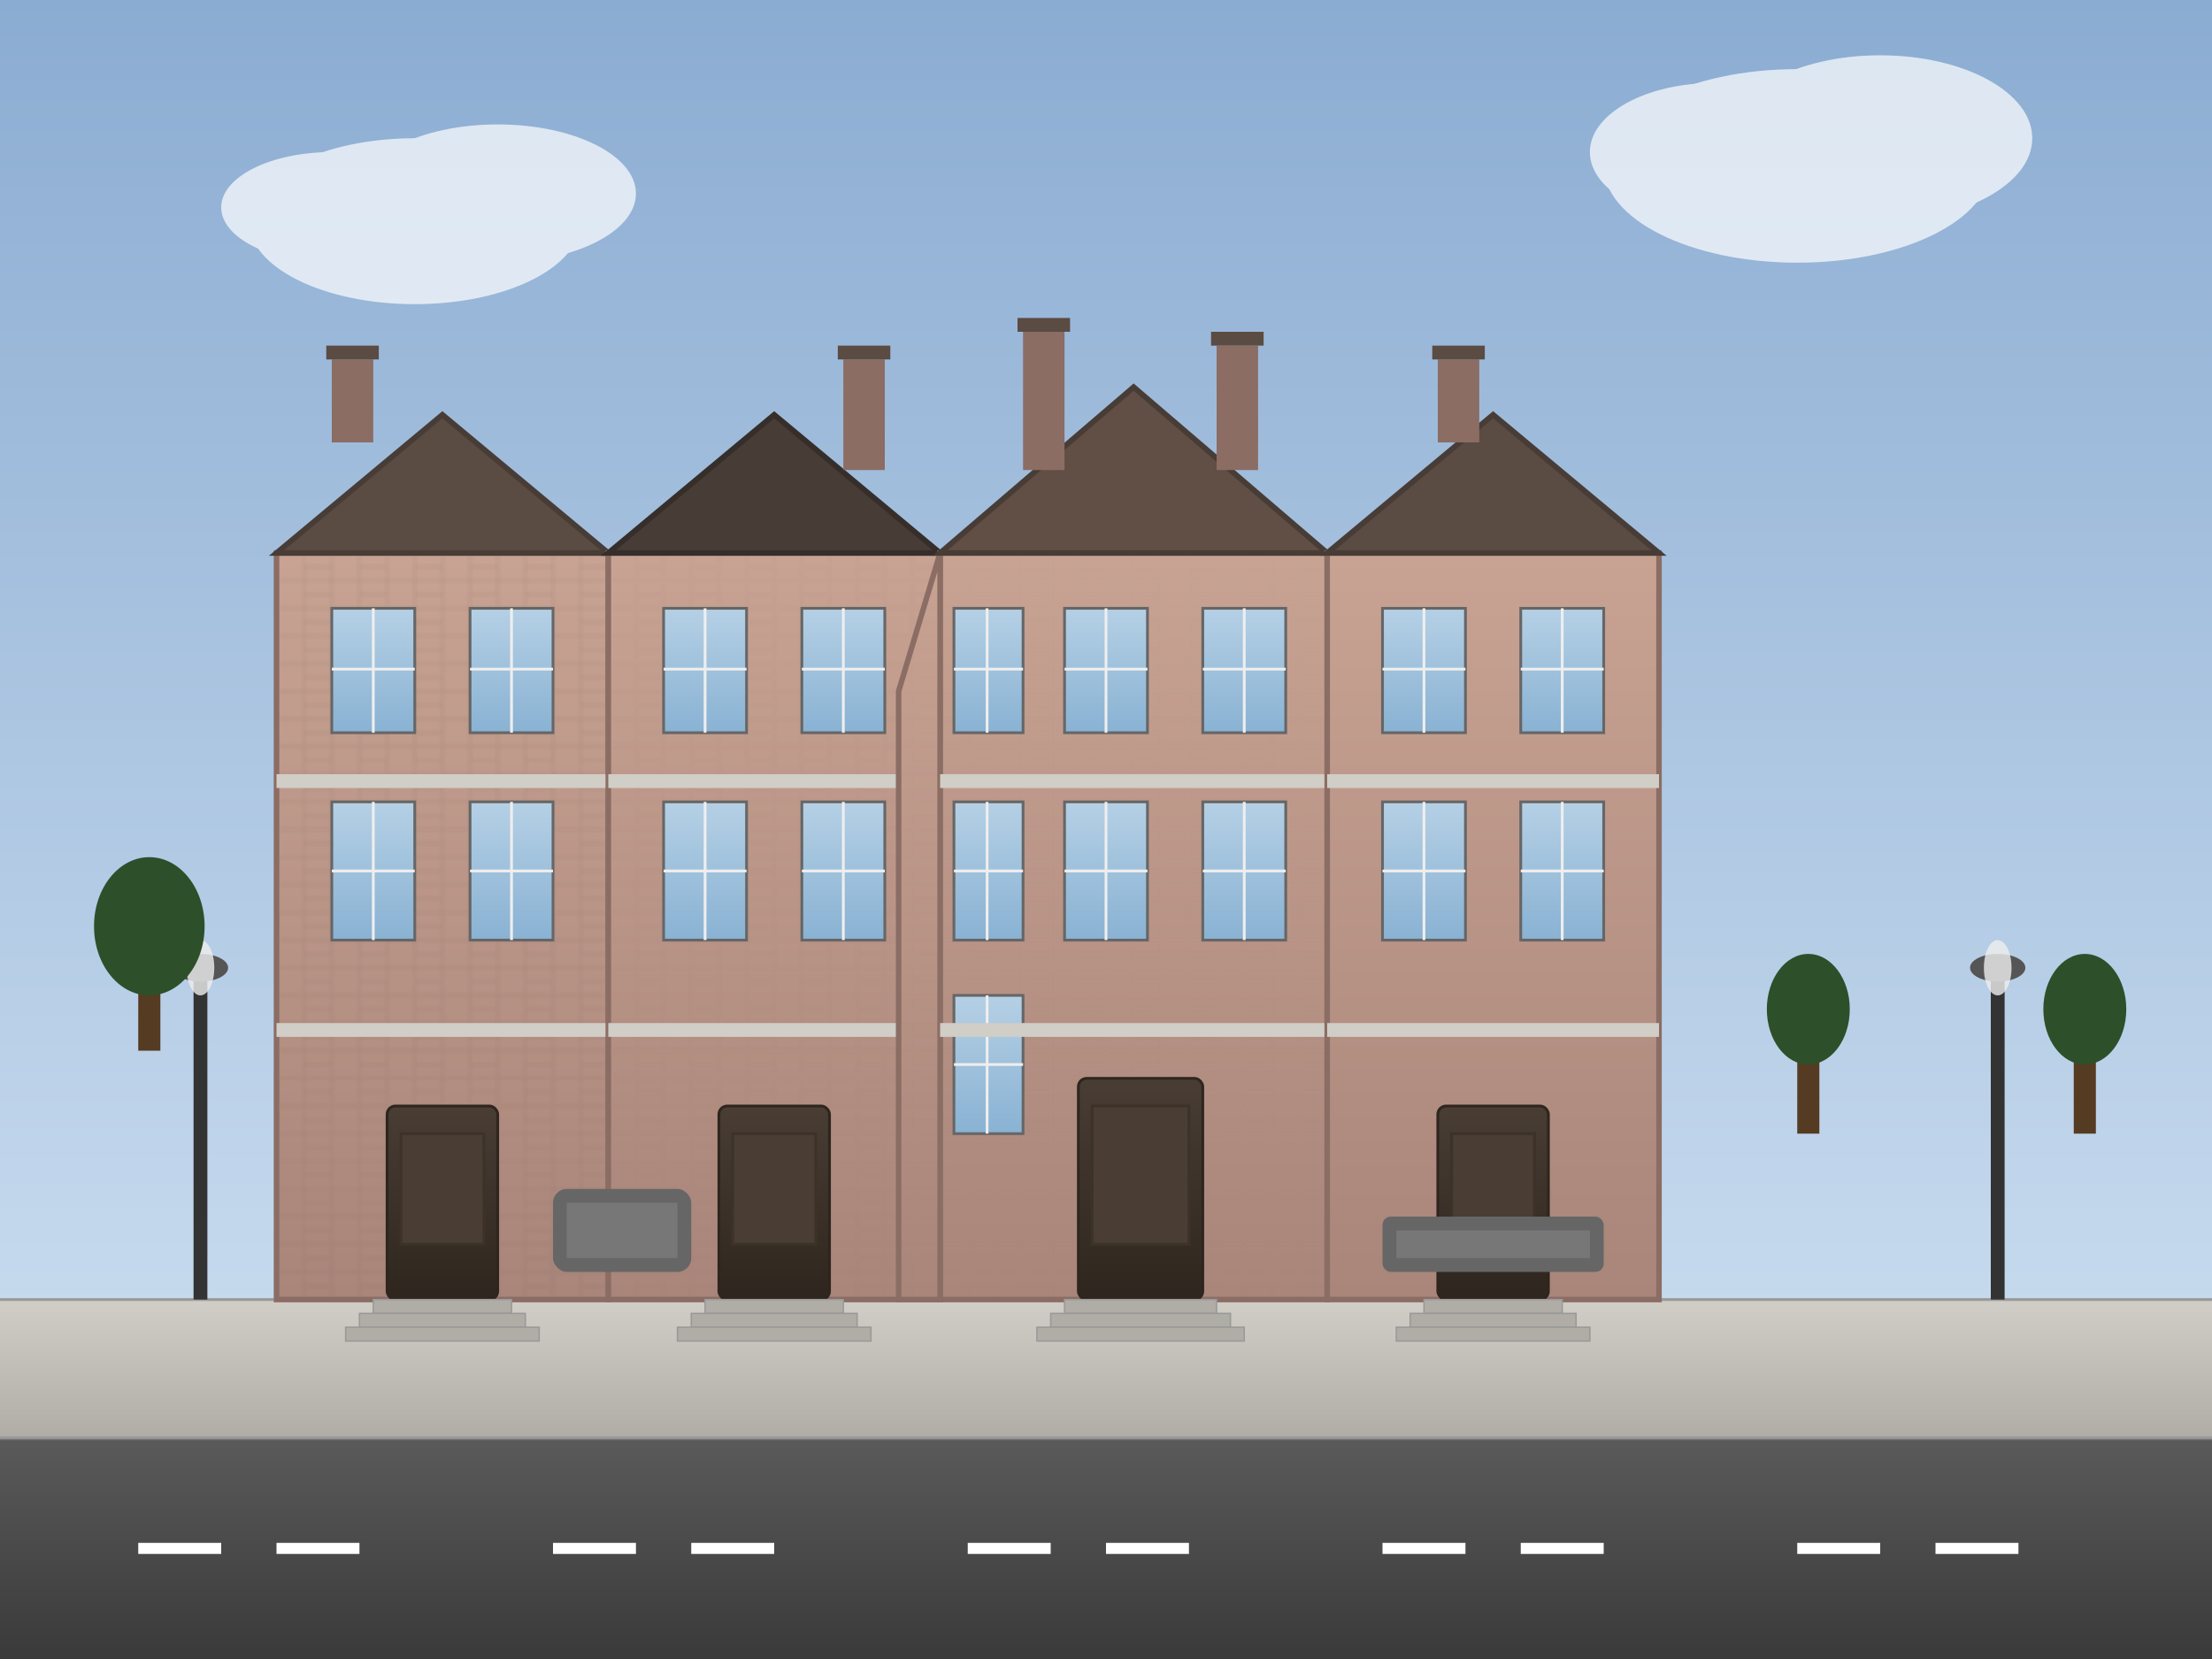 <?xml version="1.0" encoding="UTF-8"?>
<svg width="800" height="600" viewBox="0 0 800 600" version="1.1" xmlns="http://www.w3.org/2000/svg">
    <!-- Gradients and patterns -->
    <defs>
        <linearGradient id="sky-gradient" x1="0%" y1="0%" x2="0%" y2="100%">
            <stop offset="0%" style="stop-color:#8bacd2;stop-opacity:1" />
            <stop offset="100%" style="stop-color:#d6e6f5;stop-opacity:1" />
        </linearGradient>
        <linearGradient id="brick-gradient" x1="0%" y1="0%" x2="0%" y2="100%">
            <stop offset="0%" style="stop-color:#c8a393;stop-opacity:1" />
            <stop offset="100%" style="stop-color:#a9857a;stop-opacity:1" />
        </linearGradient>
        <linearGradient id="window-gradient" x1="0%" y1="0%" x2="0%" y2="100%">
            <stop offset="0%" style="stop-color:#b5d0e5;stop-opacity:1" />
            <stop offset="100%" style="stop-color:#89b2d3;stop-opacity:1" />
        </linearGradient>
        <linearGradient id="road-gradient" x1="0%" y1="0%" x2="0%" y2="100%">
            <stop offset="0%" style="stop-color:#5a5a5a;stop-opacity:1" />
            <stop offset="100%" style="stop-color:#3a3a3a;stop-opacity:1" />
        </linearGradient>
        <linearGradient id="sidewalk-gradient" x1="0%" y1="0%" x2="0%" y2="100%">
            <stop offset="0%" style="stop-color:#d1cdc7;stop-opacity:1" />
            <stop offset="100%" style="stop-color:#b0aca6;stop-opacity:1" />
        </linearGradient>
        <linearGradient id="door-gradient" x1="0%" y1="0%" x2="0%" y2="100%">
            <stop offset="0%" style="stop-color:#493d34;stop-opacity:1" />
            <stop offset="100%" style="stop-color:#2e261e;stop-opacity:1" />
        </linearGradient>
        <pattern id="brick-pattern" x="0" y="0" width="20" height="10" patternUnits="userSpaceOnUse">
            <rect width="20" height="10" fill="none" stroke="#8b6d64" stroke-width="0.5"/>
            <line x1="10" y1="0" x2="10" y2="10" stroke="#8b6d64" stroke-width="0.5"/>
            <line x1="0" y1="5" x2="20" y2="5" stroke="#8b6d64" stroke-width="0.5" stroke-dasharray="10,10" stroke-dashoffset="10"/>
        </pattern>
        <filter id="shadow" x="-20%" y="-20%" width="140%" height="140%">
            <feDropShadow dx="5" dy="5" stdDeviation="5" flood-color="#000000" flood-opacity="0.3"/>
        </filter>
    </defs>
    
    <!-- Background sky -->
    <rect width="800" height="600" fill="url(#sky-gradient)"/>
    
    <!-- Road -->
    <rect x="0" y="520" width="800" height="80" fill="url(#road-gradient)"/>
    <line x1="0" y1="520" x2="800" y2="520" stroke="#666" stroke-width="2"/>
    
    <!-- Road markings -->
    <line x1="50" y1="560" x2="150" y2="560" stroke="white" stroke-width="4" stroke-dasharray="30,20"/>
    <line x1="200" y1="560" x2="300" y2="560" stroke="white" stroke-width="4" stroke-dasharray="30,20"/>
    <line x1="350" y1="560" x2="450" y2="560" stroke="white" stroke-width="4" stroke-dasharray="30,20"/>
    <line x1="500" y1="560" x2="600" y2="560" stroke="white" stroke-width="4" stroke-dasharray="30,20"/>
    <line x1="650" y1="560" x2="750" y2="560" stroke="white" stroke-width="4" stroke-dasharray="30,20"/>
    
    <!-- Sidewalk -->
    <rect x="0" y="470" width="800" height="50" fill="url(#sidewalk-gradient)"/>
    <line x1="0" y1="470" x2="800" y2="470" stroke="#999" stroke-width="1"/>
    <line x1="0" y1="520" x2="800" y2="520" stroke="#999" stroke-width="1"/>
    
    <!-- Row of connected Victorian townhouses -->
    <g transform="translate(100, 100)">
        <!-- First townhouse -->
        <g>
            <!-- Main structure -->
            <rect x="0" y="100" width="120" height="270" fill="url(#brick-gradient)" stroke="#8b6d64" stroke-width="2" filter="url(#shadow)"/>
            <rect x="0" y="100" width="120" height="270" fill="url(#brick-pattern)" fill-opacity="0.3"/>
            
            <!-- Roof -->
            <polygon points="0,100 60,50 120,100" fill="#5a4b43" stroke="#483c36" stroke-width="2"/>
            
            <!-- Windows - top floor -->
            <rect x="20" y="120" width="30" height="45" fill="url(#window-gradient)" stroke="#666" stroke-width="1"/>
            <rect x="70" y="120" width="30" height="45" fill="url(#window-gradient)" stroke="#666" stroke-width="1"/>
            <line x1="20" y1="142" x2="50" y2="142" stroke="#eee" stroke-width="1"/>
            <line x1="35" y1="120" x2="35" y2="165" stroke="#eee" stroke-width="1"/>
            <line x1="70" y1="142" x2="100" y2="142" stroke="#eee" stroke-width="1"/>
            <line x1="85" y1="120" x2="85" y2="165" stroke="#eee" stroke-width="1"/>
            
            <!-- Windows - middle floor -->
            <rect x="20" y="190" width="30" height="50" fill="url(#window-gradient)" stroke="#666" stroke-width="1"/>
            <rect x="70" y="190" width="30" height="50" fill="url(#window-gradient)" stroke="#666" stroke-width="1"/>
            <line x1="20" y1="215" x2="50" y2="215" stroke="#eee" stroke-width="1"/>
            <line x1="35" y1="190" x2="35" y2="240" stroke="#eee" stroke-width="1"/>
            <line x1="70" y1="215" x2="100" y2="215" stroke="#eee" stroke-width="1"/>
            <line x1="85" y1="190" x2="85" y2="240" stroke="#eee" stroke-width="1"/>
            
            <!-- Door -->
            <rect x="40" y="300" width="40" height="70" fill="url(#door-gradient)" stroke="#2e261e" stroke-width="1" rx="3"/>
            <ellipse cx="70" cy="335" rx="3" ry="3" fill="#c0ad88"/> <!-- Door handle -->
            <rect x="45" y="310" width="30" height="40" fill="#493d34" stroke="#3d3228" stroke-width="1"/>
            
            <!-- Steps -->
            <rect x="35" y="370" width="50" height="5" fill="#b0aca6" stroke="#999" stroke-width="0.5"/>
            <rect x="30" y="375" width="60" height="5" fill="#b0aca6" stroke="#999" stroke-width="0.5"/>
            <rect x="25" y="380" width="70" height="5" fill="#b0aca6" stroke="#999" stroke-width="0.5"/>
            
            <!-- Decorative elements -->
            <rect x="0" y="270" width="120" height="5" fill="#d1cdc7"/>
            <rect x="0" y="180" width="120" height="5" fill="#d1cdc7"/>
            
            <!-- Chimney -->
            <rect x="20" y="30" width="15" height="30" fill="#8b6d64"/>
            <rect x="18" y="25" width="19" height="5" fill="#5a4b43"/>
        </g>
        
        <!-- Second townhouse -->
        <g transform="translate(120, 0)">
            <!-- Main structure -->
            <rect x="0" y="100" width="120" height="270" fill="url(#brick-gradient)" stroke="#8b6d64" stroke-width="2"/>
            <rect x="0" y="100" width="120" height="270" fill="url(#brick-pattern)" fill-opacity="0.3"/>
            
            <!-- Roof -->
            <polygon points="0,100 60,50 120,100" fill="#483c36" stroke="#362e2a" stroke-width="2"/>
            
            <!-- Windows - top floor -->
            <rect x="20" y="120" width="30" height="45" fill="url(#window-gradient)" stroke="#666" stroke-width="1"/>
            <rect x="70" y="120" width="30" height="45" fill="url(#window-gradient)" stroke="#666" stroke-width="1"/>
            <line x1="20" y1="142" x2="50" y2="142" stroke="#eee" stroke-width="1"/>
            <line x1="35" y1="120" x2="35" y2="165" stroke="#eee" stroke-width="1"/>
            <line x1="70" y1="142" x2="100" y2="142" stroke="#eee" stroke-width="1"/>
            <line x1="85" y1="120" x2="85" y2="165" stroke="#eee" stroke-width="1"/>
            
            <!-- Windows - middle floor -->
            <rect x="20" y="190" width="30" height="50" fill="url(#window-gradient)" stroke="#666" stroke-width="1"/>
            <rect x="70" y="190" width="30" height="50" fill="url(#window-gradient)" stroke="#666" stroke-width="1"/>
            <line x1="20" y1="215" x2="50" y2="215" stroke="#eee" stroke-width="1"/>
            <line x1="35" y1="190" x2="35" y2="240" stroke="#eee" stroke-width="1"/>
            <line x1="70" y1="215" x2="100" y2="215" stroke="#eee" stroke-width="1"/>
            <line x1="85" y1="190" x2="85" y2="240" stroke="#eee" stroke-width="1"/>
            
            <!-- Door -->
            <rect x="40" y="300" width="40" height="70" fill="url(#door-gradient)" stroke="#2e261e" stroke-width="1" rx="3"/>
            <ellipse cx="70" cy="335" rx="3" ry="3" fill="#c0ad88"/> <!-- Door handle -->
            <rect x="45" y="310" width="30" height="40" fill="#493d34" stroke="#3d3228" stroke-width="1"/>
            
            <!-- Steps -->
            <rect x="35" y="370" width="50" height="5" fill="#b0aca6" stroke="#999" stroke-width="0.5"/>
            <rect x="30" y="375" width="60" height="5" fill="#b0aca6" stroke="#999" stroke-width="0.5"/>
            <rect x="25" y="380" width="70" height="5" fill="#b0aca6" stroke="#999" stroke-width="0.5"/>
            
            <!-- Decorative elements -->
            <rect x="0" y="270" width="120" height="5" fill="#d1cdc7"/>
            <rect x="0" y="180" width="120" height="5" fill="#d1cdc7"/>
            
            <!-- Chimney -->
            <rect x="85" y="30" width="15" height="40" fill="#8b6d64"/>
            <rect x="83" y="25" width="19" height="5" fill="#5a4b43"/>
        </g>
        
        <!-- Third townhouse - featured house -->
        <g transform="translate(240, 0)">
            <!-- Main structure -->
            <rect x="0" y="100" width="140" height="270" fill="url(#brick-gradient)" stroke="#8b6d64" stroke-width="2" filter="url(#shadow)"/>
            <rect x="0" y="100" width="140" height="270" fill="url(#brick-pattern)" fill-opacity="0.3"/>
            
            <!-- Bay windows -->
            <path d="M0,100 L0,370 L-15,370 L-15,150 Z" fill="url(#brick-gradient)" stroke="#8b6d64" stroke-width="2"/>
            <path d="M0,100 L0,370 L-15,370 L-15,150 Z" fill="url(#brick-pattern)" fill-opacity="0.3"/>
            
            <!-- Roof -->
            <polygon points="0,100 70,40 140,100" fill="#614e44" stroke="#483c36" stroke-width="2"/>
            
            <!-- Windows - top floor bay -->
            <rect x="5" y="120" width="25" height="45" fill="url(#window-gradient)" stroke="#666" stroke-width="1"/>
            <line x1="5" y1="142" x2="30" y2="142" stroke="#eee" stroke-width="1"/>
            <line x1="17" y1="120" x2="17" y2="165" stroke="#eee" stroke-width="1"/>
            
            <!-- Windows - top floor -->
            <rect x="45" y="120" width="30" height="45" fill="url(#window-gradient)" stroke="#666" stroke-width="1"/>
            <rect x="95" y="120" width="30" height="45" fill="url(#window-gradient)" stroke="#666" stroke-width="1"/>
            <line x1="45" y1="142" x2="75" y2="142" stroke="#eee" stroke-width="1"/>
            <line x1="60" y1="120" x2="60" y2="165" stroke="#eee" stroke-width="1"/>
            <line x1="95" y1="142" x2="125" y2="142" stroke="#eee" stroke-width="1"/>
            <line x1="110" y1="120" x2="110" y2="165" stroke="#eee" stroke-width="1"/>
            
            <!-- Windows - middle floor bay -->
            <rect x="5" y="190" width="25" height="50" fill="url(#window-gradient)" stroke="#666" stroke-width="1"/>
            <line x1="5" y1="215" x2="30" y2="215" stroke="#eee" stroke-width="1"/>
            <line x1="17" y1="190" x2="17" y2="240" stroke="#eee" stroke-width="1"/>
            
            <!-- Windows - middle floor -->
            <rect x="45" y="190" width="30" height="50" fill="url(#window-gradient)" stroke="#666" stroke-width="1"/>
            <rect x="95" y="190" width="30" height="50" fill="url(#window-gradient)" stroke="#666" stroke-width="1"/>
            <line x1="45" y1="215" x2="75" y2="215" stroke="#eee" stroke-width="1"/>
            <line x1="60" y1="190" x2="60" y2="240" stroke="#eee" stroke-width="1"/>
            <line x1="95" y1="215" x2="125" y2="215" stroke="#eee" stroke-width="1"/>
            <line x1="110" y1="190" x2="110" y2="240" stroke="#eee" stroke-width="1"/>
            
            <!-- Front bay bottom window -->
            <rect x="5" y="260" width="25" height="50" fill="url(#window-gradient)" stroke="#666" stroke-width="1"/>
            <line x1="5" y1="285" x2="30" y2="285" stroke="#eee" stroke-width="1"/>
            <line x1="17" y1="260" x2="17" y2="310" stroke="#eee" stroke-width="1"/>
            
            <!-- Door -->
            <rect x="50" y="290" width="45" height="80" fill="url(#door-gradient)" stroke="#2e261e" stroke-width="1" rx="3"/>
            <ellipse cx="85" cy="330" rx="3" ry="3" fill="#c0ad88"/> <!-- Door handle -->
            <rect x="55" y="300" width="35" height="50" fill="#493d34" stroke="#3d3228" stroke-width="1"/>
            
            <!-- Steps -->
            <rect x="45" y="370" width="55" height="5" fill="#b0aca6" stroke="#999" stroke-width="0.5"/>
            <rect x="40" y="375" width="65" height="5" fill="#b0aca6" stroke="#999" stroke-width="0.5"/>
            <rect x="35" y="380" width="75" height="5" fill="#b0aca6" stroke="#999" stroke-width="0.5"/>
            
            <!-- Decorative elements -->
            <rect x="0" y="270" width="140" height="5" fill="#d1cdc7"/>
            <rect x="0" y="180" width="140" height="5" fill="#d1cdc7"/>
            
            <!-- Chimneys -->
            <rect x="30" y="20" width="15" height="50" fill="#8b6d64"/>
            <rect x="28" y="15" width="19" height="5" fill="#5a4b43"/>
            
            <rect x="100" y="25" width="15" height="45" fill="#8b6d64"/>
            <rect x="98" y="20" width="19" height="5" fill="#5a4b43"/>
        </g>
        
        <!-- Fourth townhouse -->
        <g transform="translate(380, 0)">
            <!-- Main structure -->
            <rect x="0" y="100" width="120" height="270" fill="url(#brick-gradient)" stroke="#8b6d64" stroke-width="2"/>
            <rect x="0" y="100" width="120" height="270" fill="url(#brick-pattern)" fill-opacity="0.3"/>
            
            <!-- Roof -->
            <polygon points="0,100 60,50 120,100" fill="#5a4b43" stroke="#483c36" stroke-width="2"/>
            
            <!-- Windows - top floor -->
            <rect x="20" y="120" width="30" height="45" fill="url(#window-gradient)" stroke="#666" stroke-width="1"/>
            <rect x="70" y="120" width="30" height="45" fill="url(#window-gradient)" stroke="#666" stroke-width="1"/>
            <line x1="20" y1="142" x2="50" y2="142" stroke="#eee" stroke-width="1"/>
            <line x1="35" y1="120" x2="35" y2="165" stroke="#eee" stroke-width="1"/>
            <line x1="70" y1="142" x2="100" y2="142" stroke="#eee" stroke-width="1"/>
            <line x1="85" y1="120" x2="85" y2="165" stroke="#eee" stroke-width="1"/>
            
            <!-- Windows - middle floor -->
            <rect x="20" y="190" width="30" height="50" fill="url(#window-gradient)" stroke="#666" stroke-width="1"/>
            <rect x="70" y="190" width="30" height="50" fill="url(#window-gradient)" stroke="#666" stroke-width="1"/>
            <line x1="20" y1="215" x2="50" y2="215" stroke="#eee" stroke-width="1"/>
            <line x1="35" y1="190" x2="35" y2="240" stroke="#eee" stroke-width="1"/>
            <line x1="70" y1="215" x2="100" y2="215" stroke="#eee" stroke-width="1"/>
            <line x1="85" y1="190" x2="85" y2="240" stroke="#eee" stroke-width="1"/>
            
            <!-- Door -->
            <rect x="40" y="300" width="40" height="70" fill="url(#door-gradient)" stroke="#2e261e" stroke-width="1" rx="3"/>
            <ellipse cx="70" cy="335" rx="3" ry="3" fill="#c0ad88"/> <!-- Door handle -->
            <rect x="45" y="310" width="30" height="40" fill="#493d34" stroke="#3d3228" stroke-width="1"/>
            
            <!-- Steps -->
            <rect x="35" y="370" width="50" height="5" fill="#b0aca6" stroke="#999" stroke-width="0.5"/>
            <rect x="30" y="375" width="60" height="5" fill="#b0aca6" stroke="#999" stroke-width="0.5"/>
            <rect x="25" y="380" width="70" height="5" fill="#b0aca6" stroke="#999" stroke-width="0.5"/>
            
            <!-- Decorative elements -->
            <rect x="0" y="270" width="120" height="5" fill="#d1cdc7"/>
            <rect x="0" y="180" width="120" height="5" fill="#d1cdc7"/>
            
            <!-- Chimney -->
            <rect x="40" y="30" width="15" height="30" fill="#8b6d64"/>
            <rect x="38" y="25" width="19" height="5" fill="#5a4b43"/>
        </g>
    </g>
    
    <!-- Street features -->
    <!-- Lamp post left -->
    <g transform="translate(70, 350)">
        <rect x="0" y="0" width="5" height="120" fill="#333"/>
        <ellipse cx="2.5" cy="0" rx="10" ry="5" fill="#555"/>
        <ellipse cx="2.5" cy="0" rx="5" ry="10" fill="#eee" opacity="0.8"/>
    </g>
    
    <!-- Lamp post right -->
    <g transform="translate(720, 350)">
        <rect x="0" y="0" width="5" height="120" fill="#333"/>
        <ellipse cx="2.5" cy="0" rx="10" ry="5" fill="#555"/>
        <ellipse cx="2.5" cy="0" rx="5" ry="10" fill="#eee" opacity="0.8"/>
    </g>
    
    <!-- Trees -->
    <g transform="translate(50, 350)">
        <rect x="0" y="0" width="8" height="30" fill="#553b22"/>
        <ellipse cx="4" cy="-15" rx="20" ry="25" fill="#2d502a"/>
    </g>
    
    <g transform="translate(650, 380)">
        <rect x="0" y="0" width="8" height="30" fill="#553b22"/>
        <ellipse cx="4" cy="-15" rx="15" ry="20" fill="#2d502a"/>
    </g>
    
    <g transform="translate(750, 380)">
        <rect x="0" y="0" width="8" height="30" fill="#553b22"/>
        <ellipse cx="4" cy="-15" rx="15" ry="20" fill="#2d502a"/>
    </g>
    
    <!-- Street decorative elements -->
    <g transform="translate(200, 430)">
        <rect x="0" y="0" width="50" height="30" rx="5" fill="#666"/>
        <rect x="5" y="5" width="40" height="20" fill="#777"/>
    </g>
    
    <g transform="translate(500, 440)">
        <rect x="0" y="0" width="80" height="20" rx="3" fill="#666"/>
        <rect x="5" y="5" width="70" height="10" fill="#777"/>
    </g>
    
    <!-- Weather effect - light clouds -->
    <g opacity="0.7">
        <ellipse cx="150" cy="80" rx="60" ry="30" fill="white"/>
        <ellipse cx="180" cy="70" rx="50" ry="25" fill="white"/>
        <ellipse cx="120" cy="75" rx="40" ry="20" fill="white"/>
        
        <ellipse cx="650" cy="60" rx="70" ry="35" fill="white"/>
        <ellipse cx="680" cy="50" rx="55" ry="30" fill="white"/>
        <ellipse cx="620" cy="55" rx="45" ry="25" fill="white"/>
    </g>
</svg>
